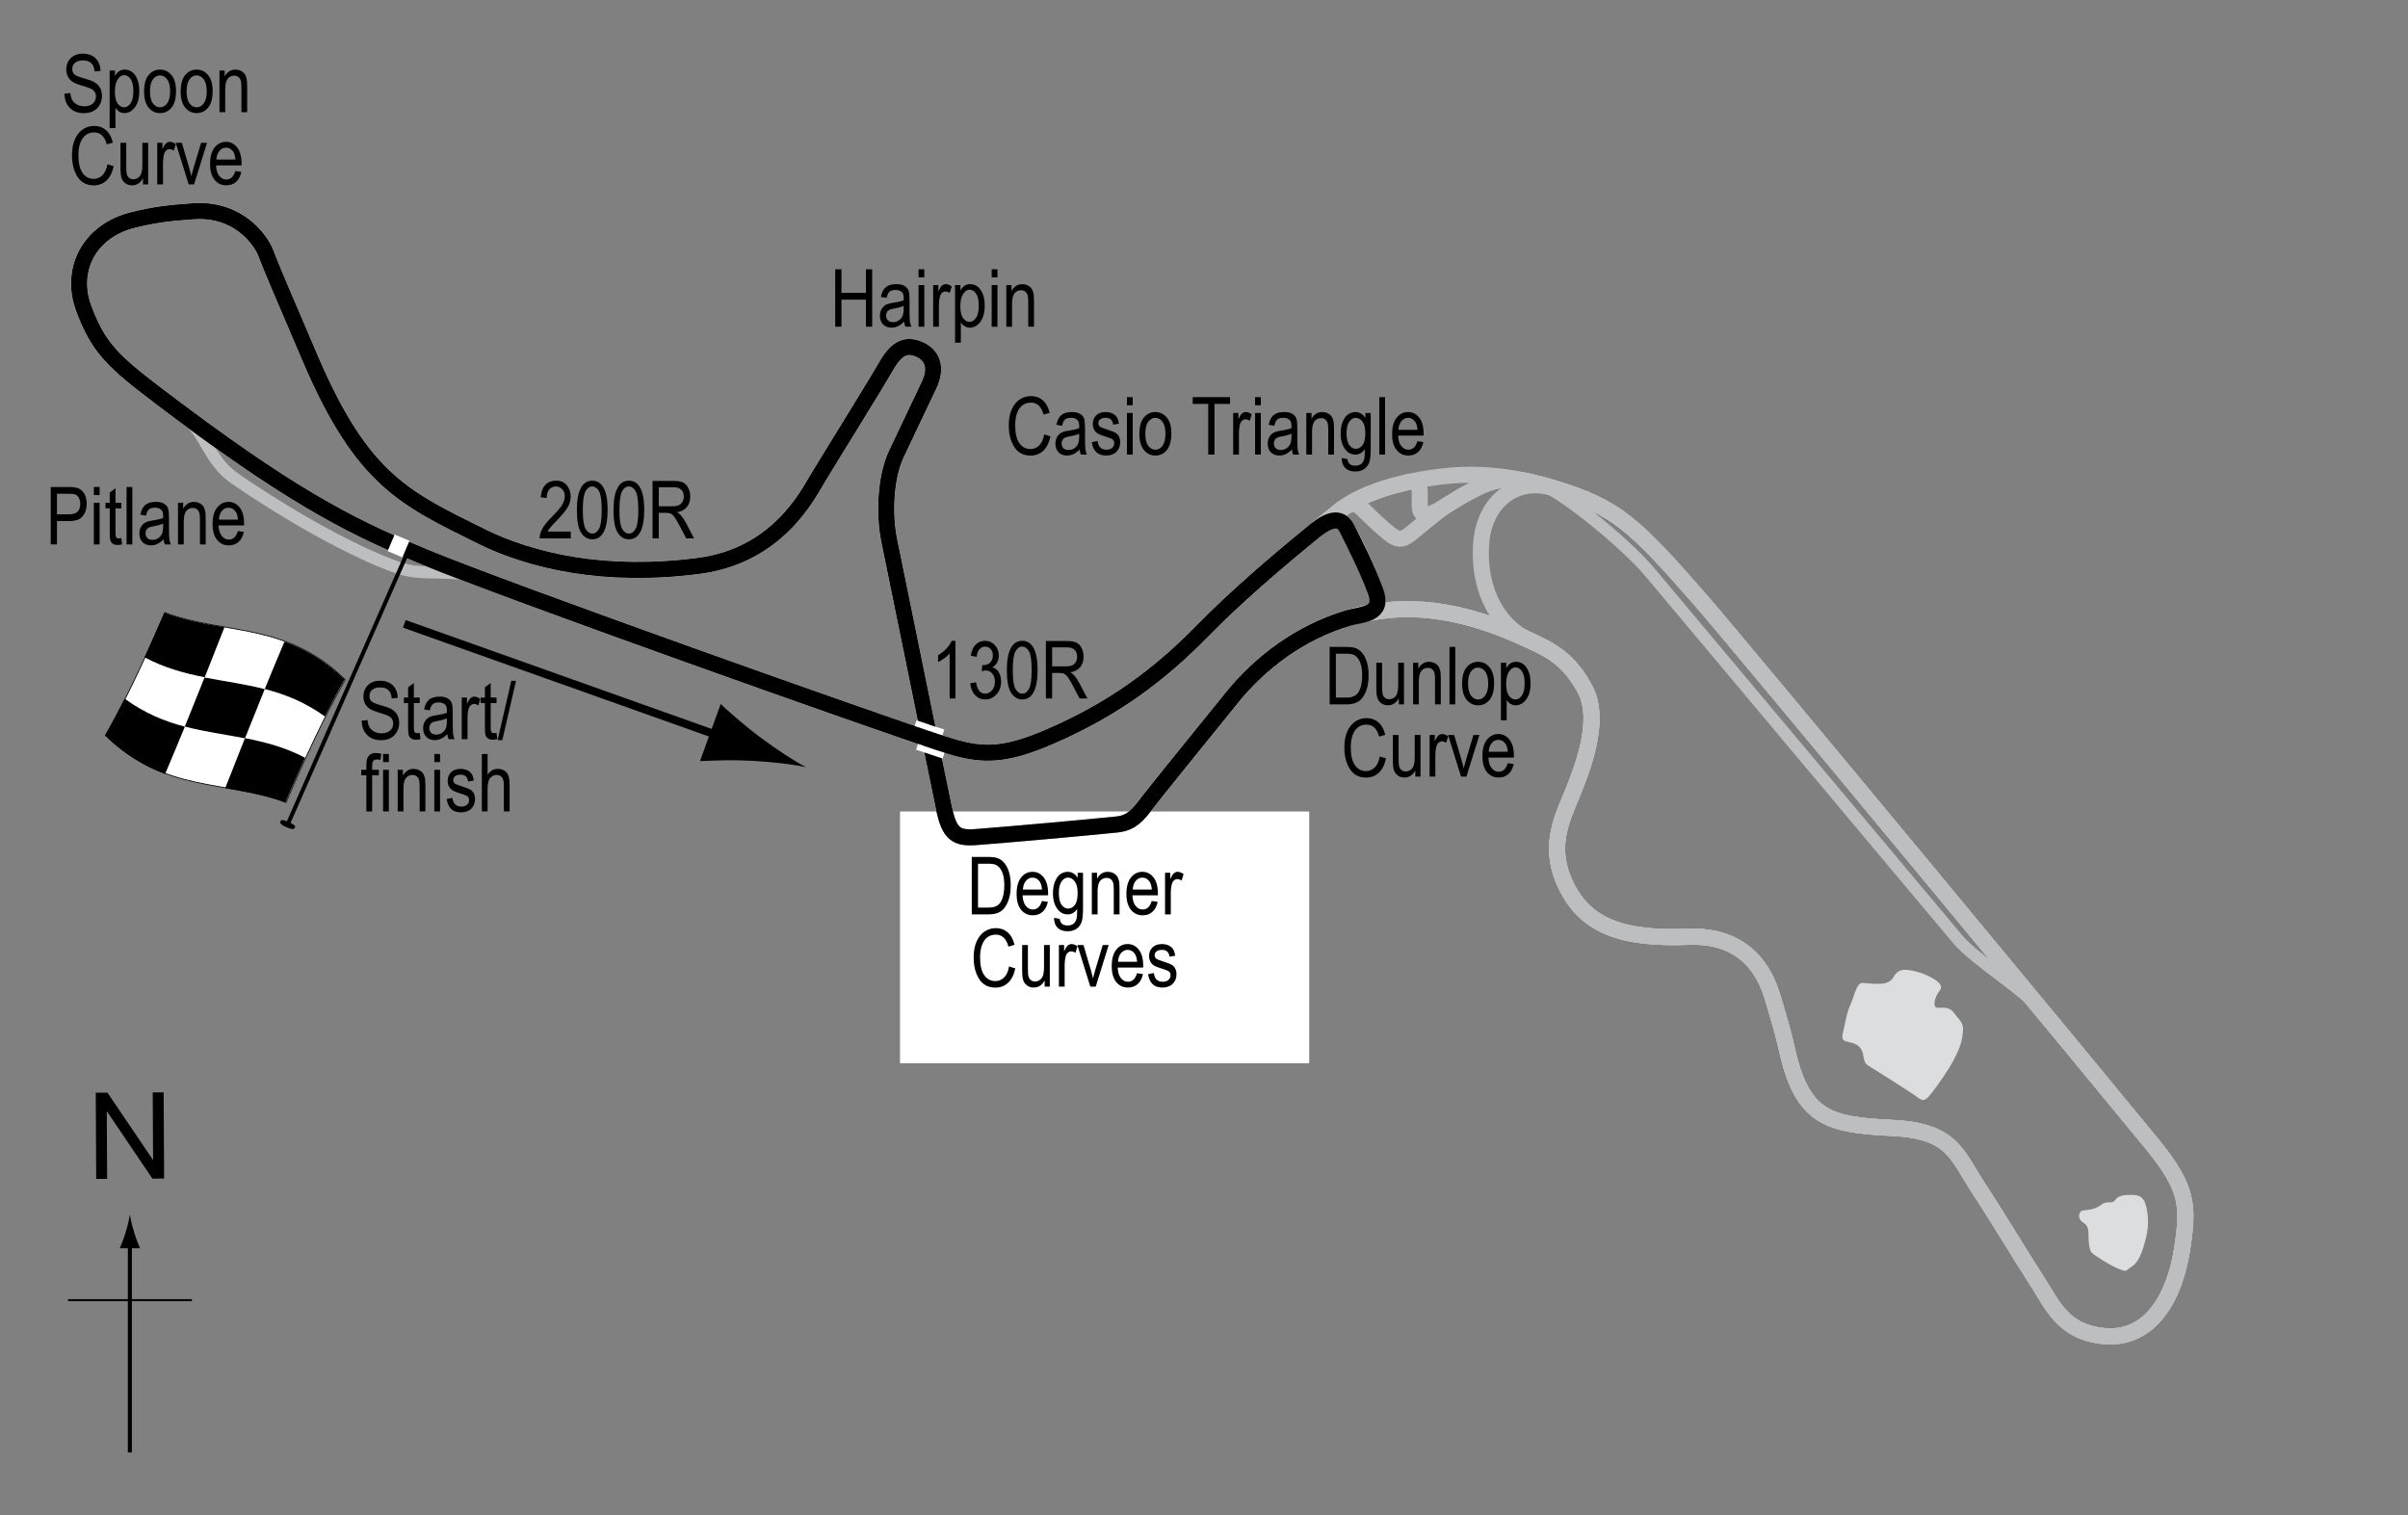 <?xml version="1.0" encoding="UTF-8"?> <!-- Generator: Adobe Illustrator 14.0.0, SVG Export Plug-In . SVG Version: 6.00 Build 43363) --> <svg xmlns="http://www.w3.org/2000/svg" xmlns:xlink="http://www.w3.org/1999/xlink" version="1.1" x="0px" y="0px" width="300px" height="188.814px" viewBox="0 0 300 188.814" xml:space="preserve"><rect x="0" y="0" width="300" height="188.814" fill="#808080" stroke="none"/> <g id="Water"> <path fill="#DCDDDE" d="M235.897,121.741c0.483-0.847,1.053-0.972,1.781-0.892c0.729,0.082,1.701,0.324,2.512,0.729 c0.81,0.405,2.105,1.054,1.457,1.863c-0.647,0.81-0.89,2.025-0.324,2.106c0.568,0.081,1.459-0.243,2.106,0.648 c0.648,0.891,1.216,1.214,1.134,2.187c-0.08,0.972-0.161,1.62-0.891,3.159c-0.729,1.539-2.35,3.807-2.997,4.617 c-0.647,0.81-0.973,1.214-1.781,0.567c-0.811-0.648-5.266-3.402-6.156-3.969c-0.892-0.567-0.242-1.621-1.216-2.43 c-0.972-0.81-2.268-0.162-1.944-1.54c0.325-1.377,0.487-2.591,0.973-3.645c0.486-1.053,0.729-2.754,1.54-2.672 c0.81,0.081,2.024,0.162,2.51,0.081C235.087,122.47,235.572,122.308,235.897,121.741z"></path> <path fill="#DCDDDE" d="M259.548,150.819c0.808-0.101,1.539-0.162,2.269-0.729c0.729-0.567,1.296,0,1.701-0.567 c0.404-0.566,1.053-0.647,1.944-0.647c0.89,0,1.619,0.081,1.943,1.539s0.242,2.672-0.081,3.969 c-0.324,1.296-0.81,2.835-1.702,3.402c-0.89,0.567-0.565,0.729-1.619,0.325c-1.054-0.405-3.078-1.701-3.401-2.025 c-0.324-0.324-0.405-1.377-0.405-2.187c0-0.811-0.081-1.215-0.729-1.62C258.82,151.873,258.9,150.9,259.548,150.819z"></path> </g> <g id="_x31_983_West_Pitlane"> <path fill="none" stroke="#BCBEC0" stroke-width="1.5" d="M22.527,51.469c3.268,2.396,3.296,5.794,6.75,8.167 c6.917,4.75,14.667,9.083,20.25,11.083c3.313,1.187,6.796,0.026,10.5,1.333"></path> </g> <g id="Orignal_x2F_Current_Pitlane"> <path fill="none" stroke="#BCBEC0" stroke-width="1.5" d="M191.812,60.322c2.269,0.587,10.47,7.067,13.79,11.036 c8.337,9.963,32.481,38.718,38.313,45.684c2.153,2.571,8.443,6.378,10.632,9.052"></path> </g> <g id="East_Circuit"> <path fill="none" stroke="#BCBEC0" stroke-width="2" d="M193.615,60.828c7.776,2.376,9.99,4.482,18.252,13.932 c4.835,5.53,52.732,63.434,56.376,67.933c4.374,5.399,4.433,7.56,3.619,12.905c-0.863,5.67-3.763,11.512-9.884,10.854 c-5.021-0.54-6.305-3.93-8.1-6.696c-1.997-3.078-5.062-8.197-7.344-11.664c-2.807-4.266-3.242-7.195-10.8-7.56 c-7.83-0.378-11.146-1.144-13.068-9.612c-0.54-2.376-0.771-3.093-1.836-6.696c-1.403-4.752-4.753-7.732-10.476-7.506 c-8.208,0.324-12.993-1.274-15.443-6.804c-2.106-4.752-0.132-8.227,1.079-11.286c1.026-2.592,3.563-8.802,1.513-12.69 c-2.052-3.888-4.447-5.012-7.183-6.264c-3.186-1.458-6.202-5.543-5.794-11.873C184.86,62.636,188.706,59.329,193.615,60.828z"></path> </g> <g id="Original_West_Circuit"> <path fill="none" stroke="#BCBEC0" stroke-width="2" d="M117.637,100.842c-0.648-3.024-5.778-28.296-6.858-33.534 c-0.625-3.029-0.537-7.748,0.918-10.8c1.674-3.51,3.251-6.852,4.05-8.532c1.025-2.16,0.432-3.78-1.296-4.482 c-1.663-0.676-2.808-0.055-4.104,2.214c-1.296,2.268-7.074,11.556-8.532,13.986c-1.202,2.004-4.98,9.515-14.688,10.8 c-5.674,0.751-10.991,0.656-15.714-0.108c-4.446-0.719-8.377-2.042-11.232-3.456c-9.697-4.804-15.012-7.02-21.546-22.302 c-3.469-8.114-4.86-11.34-5.508-13.068s-3.494-5.644-9.072-5.238c-2.97,0.216-4.653,0.394-7.452,1.08 c-5.508,1.35-7.972,6.242-6.156,11.07c2.052,5.454,3.989,6.894,12.096,12.96c15.228,11.394,22.436,14.679,30.402,17.982 c10.421,4.32,56.106,20.52,64.53,23.274c4.631,1.514,7.345,1.673,13.338-0.918c7.991-3.456,13.661-7.722,19.008-13.176 c4.302-4.389,9.402-8.733,14.369-12.779c0.392-0.319,2.482-1.93,3.482-0.242c1.154,1.948,3.195,6.373,3.875,8.75 c0.5,1.75-1.305,2.104-1.715,2.196c-6.87,1.523-12.463,5.579-16.394,10.446c-3.896,4.825-9.558,11.771-10.854,13.5 s-7.048,9.693-13.123,9.72C119.094,110.231,118.285,103.866,117.637,100.842z"></path> <path fill="none" stroke="#BCBEC0" stroke-width="2" d="M107.797,60.573"></path> </g> <g id="Original_Circuit"> <path fill="none" stroke="#BCBEC0" stroke-width="2" d="M117.637,100.842c-0.648-3.024-5.778-28.296-6.858-33.534 c-0.625-3.029-0.537-7.748,0.918-10.8c1.674-3.51,3.251-6.852,4.05-8.532c1.025-2.16,0.432-3.78-1.296-4.482 c-1.663-0.676-2.808-0.055-4.104,2.214c-1.296,2.268-7.074,11.556-8.532,13.986c-1.202,2.004-4.98,9.515-14.688,10.8 c-5.674,0.751-10.991,0.656-15.714-0.108c-4.446-0.719-8.377-2.042-11.232-3.456c-9.697-4.804-15.012-7.02-21.546-22.302 c-3.469-8.114-4.86-11.34-5.508-13.068s-3.494-5.644-9.072-5.238c-2.97,0.216-4.653,0.394-7.452,1.08 c-5.508,1.35-7.972,6.242-6.156,11.07c2.052,5.454,3.989,6.894,12.096,12.96c15.228,11.394,22.436,14.679,30.402,17.982 c10.421,4.32,56.106,20.52,64.53,23.274c4.631,1.514,7.345,1.673,13.338-0.918c7.991-3.456,13.661-7.722,19.008-13.176 c5.085-5.188,11.286-10.313,17.064-14.958c2.804-2.254,7.822-3.747,13.229-4.32c4.256-0.451,8.592,0.012,13.501,1.512 c7.776,2.376,9.99,4.482,18.252,13.932c4.835,5.53,52.732,63.434,56.376,67.933c4.374,5.399,4.433,7.56,3.619,12.905 c-0.863,5.67-3.763,11.512-9.884,10.854c-5.021-0.54-6.305-3.93-8.1-6.696c-1.997-3.078-5.062-8.197-7.344-11.664 c-2.807-4.266-3.242-7.195-10.8-7.56c-7.83-0.378-11.146-1.144-13.068-9.612c-0.54-2.376-0.771-3.093-1.836-6.696 c-1.403-4.752-4.753-7.732-10.476-7.506c-8.208,0.324-12.993-1.274-15.443-6.804c-2.106-4.752-0.132-8.227,1.079-11.286 c1.026-2.592,3.563-8.802,1.513-12.69c-2.052-3.888-4.447-5.012-7.183-6.264c-3.186-1.458-9.944-4.377-17.226-3.672 c-8.371,0.81-15.12,5.346-19.656,10.962c-3.896,4.825-9.558,11.771-10.854,13.5s-7.048,9.693-13.123,9.72 C119.094,110.231,118.285,103.866,117.637,100.842z"></path> </g> <g id="Layer_17"> <rect x="112.129" y="101.107" fill="#FFFFFF" width="50.98" height="31.373"></rect> </g> <g id="_x31_983_Circuit"> <path fill="none" stroke="#BCBEC0" stroke-width="2" d="M121.525,104.299c-2.38,0.178-3.24-0.433-3.888-3.457 s-5.778-28.296-6.858-33.534c-0.625-3.029-0.537-7.748,0.918-10.8c1.674-3.51,3.251-6.852,4.05-8.532 c1.025-2.16,0.432-3.78-1.296-4.482c-1.663-0.676-2.808-0.055-4.104,2.214c-1.296,2.268-7.074,11.556-8.532,13.986 c-1.202,2.004-4.98,9.515-14.688,10.8c-5.674,0.751-10.991,0.656-15.714-0.108c-4.446-0.719-8.377-2.042-11.232-3.456 c-9.697-4.804-15.012-7.02-21.546-22.302c-3.469-8.114-4.86-11.34-5.508-13.068s-3.494-5.644-9.072-5.238 c-2.97,0.216-4.653,0.394-7.452,1.08c-5.508,1.35-7.972,6.242-6.156,11.07c2.052,5.454,3.989,6.894,12.096,12.96 c15.228,11.394,22.436,14.679,30.402,17.982c10.421,4.32,56.106,20.52,64.53,23.274c4.631,1.514,7.345,1.673,13.338-0.918 c7.991-3.456,13.661-7.722,19.008-13.176c5.085-5.188,11.286-10.313,17.064-14.958c1.854-1.49,4.673-2.647,7.934-3.426 c0.871-0.208,2.033-0.679,2.056,1.104c0.011,0.81,0,1.289,0,1.729c0,2.105,2.52,0.435,3.133,0.054 c5.021-3.132,6.942-3.918,10.687-3.054c0.953,0.22,1.926,0.482,2.921,0.786c7.776,2.376,9.99,4.482,18.252,13.932 c4.835,5.53,52.732,63.434,56.376,67.933c4.374,5.399,4.433,7.56,3.619,12.905c-0.863,5.67-3.763,11.512-9.884,10.854 c-5.021-0.54-6.305-3.93-8.1-6.696c-1.997-3.078-5.062-8.197-7.344-11.664c-2.807-4.266-3.242-7.195-10.8-7.56 c-7.83-0.378-11.146-1.144-13.068-9.612c-0.54-2.376-0.771-3.093-1.836-6.696c-1.403-4.752-4.753-7.732-10.476-7.506 c-8.208,0.324-12.993-1.274-15.443-6.804c-2.106-4.752-0.132-8.227,1.079-11.286c1.026-2.592,3.563-8.802,1.513-12.69 c-2.052-3.888-4.447-5.012-7.183-6.264c-3.186-1.458-9.944-4.377-17.226-3.672c-8.371,0.81-15.12,5.346-19.656,10.962 c-3.896,4.825-9.558,11.771-10.854,13.5s-2.211,2.134-3.51,2.268C135.403,103.11,125.844,103.975,121.525,104.299z"></path> </g> <g id="Current_Circuit_1_"> <path fill="none" stroke="#BCBEC0" stroke-width="2" d="M121.525,104.299c-2.38,0.178-3.24-0.433-3.888-3.457 s-5.778-28.296-6.858-33.534c-0.625-3.029-0.537-7.748,0.918-10.8c1.674-3.51,3.251-6.852,4.05-8.532 c1.025-2.16,0.432-3.78-1.296-4.482c-1.663-0.676-2.808-0.055-4.104,2.214c-1.296,2.268-7.074,11.556-8.532,13.986 c-1.202,2.004-4.98,9.515-14.688,10.8c-5.674,0.751-10.991,0.656-15.714-0.108c-4.446-0.719-8.377-2.042-11.232-3.456 c-9.697-4.804-15.012-7.02-21.546-22.302c-3.469-8.114-4.86-11.34-5.508-13.068s-3.494-5.644-9.072-5.238 c-2.97,0.216-4.653,0.394-7.452,1.08c-5.508,1.35-7.972,6.242-6.156,11.07c2.052,5.454,3.989,6.894,12.096,12.96 c15.228,11.394,22.436,14.679,30.402,17.982c10.421,4.32,56.106,20.52,64.53,23.274c4.631,1.514,7.345,1.673,13.338-0.918 c7.991-3.456,13.661-7.722,19.008-13.176c5.085-5.188,11.286-10.313,17.064-14.958c1.854-1.49,2.486-0.569,3.186,0.108 c1.675,1.62,2.105,1.998,2.97,2.7c0.978,0.795,1.571,0.978,2.7,0.054c1.188-0.972,3.653-3.02,4.267-3.401 c5.021-3.132,6.942-3.918,10.687-3.054c0.953,0.22,1.926,0.482,2.921,0.786c7.776,2.376,9.99,4.482,18.252,13.932 c4.835,5.53,52.732,63.434,56.376,67.933c4.374,5.399,4.433,7.56,3.619,12.905c-0.863,5.67-3.763,11.512-9.884,10.854 c-5.021-0.54-6.305-3.93-8.1-6.696c-1.997-3.078-5.062-8.197-7.344-11.664c-2.807-4.266-3.242-7.195-10.8-7.56 c-7.83-0.378-11.146-1.144-13.068-9.612c-0.54-2.376-0.771-3.093-1.836-6.696c-1.403-4.752-4.753-7.732-10.476-7.506 c-8.208,0.324-12.993-1.274-15.443-6.804c-2.106-4.752-0.132-8.227,1.079-11.286c1.026-2.592,3.563-8.802,1.513-12.69 c-2.052-3.888-4.447-5.012-7.183-6.264c-3.186-1.458-9.944-4.377-17.226-3.672c-8.371,0.81-15.12,5.346-19.656,10.962 c-3.896,4.825-9.558,11.771-10.854,13.5s-2.211,2.134-3.51,2.268C135.403,103.11,125.844,103.975,121.525,104.299z"></path> </g> <g id="_x31_983_West_Circuit"> <path fill="none" stroke="#000000" stroke-width="2" d="M121.525,104.299c-2.38,0.178-3.24-0.433-3.888-3.457 s-5.778-28.296-6.858-33.534c-0.625-3.029-0.537-7.748,0.918-10.8c1.674-3.51,3.251-6.852,4.05-8.532 c1.025-2.16,0.432-3.78-1.296-4.482c-1.663-0.676-2.808-0.055-4.104,2.214c-1.296,2.268-7.074,11.556-8.532,13.986 c-1.202,2.004-4.98,9.515-14.688,10.8c-5.674,0.751-10.991,0.656-15.714-0.108c-4.446-0.719-8.377-2.042-11.232-3.456 c-9.697-4.804-15.012-7.02-21.546-22.302c-3.469-8.114-4.86-11.34-5.508-13.068s-3.494-5.644-9.072-5.238 c-2.97,0.216-4.653,0.394-7.452,1.08c-5.508,1.35-7.972,6.242-6.156,11.07c2.052,5.454,3.989,6.894,12.096,12.96 c15.228,11.394,22.436,14.679,30.402,17.982c10.421,4.32,56.106,20.52,64.53,23.274c4.631,1.514,7.345,1.673,13.338-0.918 c7.991-3.456,13.661-7.722,19.008-13.176c4.147-4.231,9.037-8.421,13.834-12.342c1.085-0.887,3.143-2.429,4.143-0.429 s2.385,4.672,3.563,7.813c1.125,3-1.751,2.88-3.378,3.363c-6.027,1.791-10.972,5.544-14.543,9.966 c-3.896,4.825-9.558,11.771-10.854,13.5s-2.211,2.134-3.51,2.268C135.403,103.11,125.844,103.975,121.525,104.299z"></path> </g> <g id="Bridge"> <path fill="none" stroke="#FFFFFF" stroke-width="0.75" d="M114.071,90.096c1.255,0.431,2.011,0.715,3.456,1.147"></path> <path fill="none" stroke="#FFFFFF" stroke-width="0.75" d="M114.248,93.051c1.296,0.417,2.16,0.728,3.307,1.106"></path> </g> <g id="Flag_x2C__North"> <g> <g> <g> <line fill="none" stroke="#000000" stroke-width="0.5" x1="16.18" y1="180.967" x2="16.18" y2="154.684"></line> <path d="M15.668,153.503c-0.25,0.827-0.479,1.364-0.746,2.027h2.522c-0.113-0.237-0.496-1.2-0.746-2.027 c-0.268-0.885-0.45-1.687-0.516-2.207C16.118,151.816,15.935,152.618,15.668,153.503z"></path> </g> </g> </g> <line fill="none" stroke="#000000" stroke-width="0.25" x1="8.475" y1="161.992" x2="23.911" y2="161.992"></line> <g> <path d="M11.986,146.884l-0.057-10.737l1.458-0.008l5.685,8.4l-0.045-8.43l1.362-0.007l0.057,10.737l-1.458,0.008l-5.685-8.407 l0.045,8.438L11.986,146.884z"></path> </g> </g> <g id="West_Flag_x2C__startline"> <g> <g> <path fill="#FFFFFF" stroke="#000000" stroke-width="0.1" d="M20.534,76.329c7.494,2.813,14.987,1.09,22.481,8.35 c-2.459,4.287-4.918,9.542-7.377,15.286c-7.494-2.819-14.987-1.092-22.481-8.339C15.615,87.333,18.075,82.075,20.534,76.329z"></path> <path d="M30.518,91.971c2.498,0.484,4.996,1.13,7.494,2.441c-0.819,1.793-1.638,3.658-2.457,5.576 c-2.499-0.929-4.997-1.358-7.495-1.789C28.879,96.117,29.698,94.035,30.518,91.971z"></path> <path d="M35.444,79.938c2.499,0.914,4.997,2.32,7.495,4.72c-0.82,1.436-1.64,2.979-2.459,4.611 c-2.498-1.803-4.996-2.777-7.494-3.423C33.805,83.835,34.625,81.86,35.444,79.938z"></path> <path d="M25.484,84.409c2.499,0.49,4.998,0.807,7.496,1.452c-0.82,2.012-1.64,4.059-2.459,6.124 c-2.498-0.484-4.996-0.804-7.494-1.462C23.846,88.514,24.666,86.471,25.484,84.409z"></path> <path d="M20.469,76.34c2.498,0.947,4.996,1.385,7.494,1.815c-0.819,2.082-1.639,4.163-2.458,6.225 c-2.499-0.489-4.997-1.15-7.495-2.485C18.829,80.111,19.649,78.253,20.469,76.34z"></path> <path d="M15.535,87.051c2.498,1.833,4.996,2.829,7.494,3.487c-0.819,2.006-1.638,3.977-2.457,5.894 c-2.499-0.933-4.998-2.368-7.497-4.806C13.895,90.202,14.715,88.672,15.535,87.051z"></path> </g> </g> <line fill="#FFFFFF" stroke="#000000" stroke-width="0.5" x1="35.738" y1="102.953" x2="50.548" y2="69.303"></line> <path d="M34.938,102.329c0.08-0.179,0.205-0.27,1.01,0.084c0.807,0.356,0.872,0.528,0.793,0.707 c-0.08,0.178-0.27,0.293-1.075-0.064C34.86,102.702,34.86,102.507,34.938,102.329z"></path> <g> <line fill="none" stroke="#000000" x1="50.37" y1="77.727" x2="90.883" y2="92.142"></line> <path d="M93.69,94.792c-2.584-0.138-4.335-0.039-6.477,0.035l2.575-7.112c0.555,0.556,2.881,2.624,4.956,4.171 c2.224,1.657,4.301,2.994,5.701,3.708C98.911,95.247,96.46,94.942,93.69,94.792z"></path> </g> <line fill="none" stroke="#FFFFFF" stroke-width="2" x1="50.089" y1="66.99" x2="49.214" y2="69.053"></line> </g> <g id="_x31_983_West_Labels"> <g> <path d="M6.321,67.834v-7.158h2.212c0.521,0,0.905,0.045,1.152,0.137c0.339,0.124,0.608,0.353,0.811,0.688 s0.303,0.747,0.303,1.235c0,0.645-0.164,1.17-0.493,1.577s-0.896,0.61-1.704,0.61H7.097v2.91H6.321z M7.097,64.08h1.519 c0.479,0,0.828-0.108,1.05-0.325s0.332-0.543,0.332-0.979c0-0.283-0.055-0.526-0.164-0.728c-0.108-0.202-0.24-0.34-0.395-0.415 c-0.155-0.075-0.435-0.112-0.838-0.112H7.097V64.08z"></path> <path d="M11.692,61.687v-1.011h0.718v1.011H11.692z M11.692,67.834v-5.186h0.718v5.186H11.692z"></path> <path d="M15.115,67.048l0.098,0.776c-0.198,0.052-0.378,0.078-0.537,0.078c-0.251,0-0.452-0.05-0.605-0.149 s-0.258-0.235-0.314-0.408c-0.058-0.172-0.086-0.516-0.086-1.03v-2.983h-0.527v-0.684h0.527v-1.284l0.718-0.527v1.812h0.728v0.684 h-0.728v3.032c0,0.28,0.021,0.46,0.063,0.542c0.062,0.117,0.178,0.176,0.347,0.176C14.878,67.083,14.985,67.071,15.115,67.048z"></path> <path d="M15.769,67.834v-7.158h0.718v7.158H15.769z"></path> <path d="M20.383,67.195c-0.241,0.25-0.491,0.439-0.752,0.566s-0.53,0.19-0.811,0.19c-0.442,0-0.796-0.133-1.06-0.4 s-0.396-0.626-0.396-1.079c0-0.299,0.062-0.565,0.186-0.796s0.293-0.412,0.508-0.542s0.54-0.226,0.977-0.288 c0.586-0.086,1.016-0.188,1.289-0.308l0.005-0.225c0-0.355-0.063-0.604-0.19-0.747c-0.179-0.208-0.454-0.313-0.825-0.313 c-0.335,0-0.586,0.07-0.752,0.208c-0.166,0.139-0.288,0.4-0.366,0.783l-0.708-0.117c0.101-0.557,0.305-0.962,0.613-1.216 c0.307-0.254,0.747-0.381,1.32-0.381c0.446,0,0.796,0.084,1.05,0.251s0.414,0.375,0.481,0.623c0.066,0.248,0.1,0.609,0.1,1.084 v1.172c0,0.82,0.016,1.337,0.047,1.55c0.03,0.213,0.092,0.421,0.183,0.623H20.53C20.455,67.655,20.406,67.442,20.383,67.195z M20.325,65.232c-0.264,0.13-0.656,0.241-1.177,0.332c-0.303,0.052-0.515,0.111-0.635,0.178s-0.214,0.161-0.281,0.283 c-0.066,0.122-0.1,0.263-0.1,0.422c0,0.248,0.076,0.445,0.229,0.593s0.364,0.222,0.635,0.222c0.257,0,0.491-0.067,0.7-0.2 c0.211-0.133,0.367-0.312,0.472-0.535s0.156-0.548,0.156-0.974V65.232z"></path> <path d="M22.175,67.834v-5.186h0.649v0.732c0.156-0.285,0.347-0.498,0.572-0.638c0.227-0.141,0.485-0.211,0.778-0.211 c0.227,0,0.438,0.045,0.631,0.134s0.35,0.207,0.468,0.352c0.119,0.145,0.207,0.333,0.266,0.564s0.088,0.586,0.088,1.064v3.188 H24.91v-3.158c0-0.381-0.032-0.66-0.098-0.836c-0.065-0.176-0.167-0.312-0.305-0.408c-0.139-0.096-0.299-0.144-0.481-0.144 c-0.345,0-0.62,0.129-0.825,0.386S22.893,64.374,22.893,65v2.835H22.175z"></path> <path d="M29.641,66.165l0.742,0.112c-0.124,0.553-0.348,0.971-0.671,1.252c-0.324,0.282-0.726,0.422-1.204,0.422 c-0.603,0-1.09-0.229-1.462-0.686c-0.373-0.458-0.56-1.117-0.56-1.98c0-0.895,0.188-1.578,0.563-2.048 c0.377-0.47,0.853-0.706,1.429-0.706c0.55,0,1.009,0.231,1.377,0.693s0.552,1.131,0.552,2.007l-0.005,0.234h-3.174 c0.029,0.583,0.164,1.022,0.405,1.318s0.534,0.444,0.879,0.444C29.053,67.229,29.429,66.874,29.641,66.165z M27.273,64.744h2.373 c-0.032-0.449-0.129-0.785-0.288-1.006c-0.231-0.322-0.525-0.483-0.884-0.483c-0.322,0-0.598,0.134-0.825,0.403 S27.295,64.288,27.273,64.744z"></path> </g> <g> <path d="M45.057,89.795l0.732-0.078c0.039,0.394,0.128,0.701,0.267,0.92c0.138,0.22,0.336,0.396,0.593,0.53s0.547,0.2,0.869,0.2 c0.462,0,0.821-0.113,1.077-0.338c0.255-0.226,0.383-0.519,0.383-0.88c0-0.211-0.047-0.396-0.139-0.553 c-0.094-0.158-0.233-0.287-0.42-0.388c-0.188-0.101-0.592-0.243-1.214-0.427c-0.554-0.165-0.947-0.33-1.182-0.496 s-0.417-0.377-0.547-0.632s-0.195-0.544-0.195-0.867c0-0.58,0.188-1.053,0.562-1.421s0.879-0.552,1.514-0.552 c0.437,0,0.818,0.086,1.145,0.259c0.328,0.172,0.582,0.42,0.762,0.742c0.182,0.322,0.278,0.702,0.291,1.138l-0.747,0.068 c-0.039-0.465-0.179-0.811-0.417-1.035c-0.24-0.225-0.576-0.337-1.009-0.337c-0.439,0-0.774,0.099-1.006,0.295 s-0.347,0.452-0.347,0.764c0,0.29,0.085,0.514,0.254,0.674c0.169,0.159,0.55,0.321,1.143,0.484c0.579,0.16,0.985,0.299,1.22,0.417 c0.358,0.183,0.628,0.423,0.811,0.721c0.183,0.298,0.274,0.653,0.274,1.066c0,0.41-0.096,0.783-0.288,1.119 c-0.192,0.337-0.453,0.593-0.784,0.769c-0.33,0.175-0.728,0.263-1.193,0.263c-0.726,0-1.305-0.218-1.736-0.654 C45.297,91.132,45.073,90.541,45.057,89.795z"></path> <path d="M52.288,91.314l0.098,0.776c-0.198,0.052-0.378,0.078-0.537,0.078c-0.251,0-0.452-0.05-0.605-0.149 s-0.258-0.235-0.314-0.408c-0.058-0.172-0.086-0.516-0.086-1.03v-2.983h-0.527v-0.684h0.527V85.63l0.718-0.527v1.812h0.728v0.684 h-0.728v3.032c0,0.28,0.021,0.46,0.063,0.542c0.062,0.117,0.178,0.176,0.347,0.176C52.052,91.348,52.158,91.337,52.288,91.314z"></path> <path d="M55.735,91.46c-0.241,0.25-0.491,0.439-0.752,0.566s-0.53,0.19-0.811,0.19c-0.442,0-0.796-0.133-1.06-0.4 s-0.396-0.626-0.396-1.079c0-0.299,0.062-0.565,0.186-0.796s0.293-0.412,0.508-0.542s0.54-0.226,0.977-0.288 c0.586-0.086,1.016-0.188,1.289-0.308l0.005-0.225c0-0.355-0.063-0.604-0.19-0.747c-0.179-0.208-0.454-0.313-0.825-0.313 c-0.335,0-0.586,0.069-0.752,0.208s-0.288,0.4-0.366,0.783l-0.708-0.117c0.101-0.557,0.306-0.962,0.612-1.216 c0.309-0.254,0.748-0.381,1.321-0.381c0.446,0,0.796,0.084,1.05,0.251s0.414,0.375,0.48,0.623 c0.067,0.248,0.101,0.609,0.101,1.084v1.172c0,0.82,0.016,1.337,0.046,1.55c0.031,0.213,0.093,0.421,0.184,0.623h-0.752 C55.807,91.921,55.758,91.708,55.735,91.46z M55.677,89.498c-0.264,0.13-0.656,0.241-1.177,0.332 c-0.303,0.052-0.515,0.111-0.635,0.178s-0.214,0.161-0.28,0.283c-0.067,0.122-0.101,0.263-0.101,0.422 c0,0.248,0.076,0.445,0.229,0.593s0.364,0.222,0.635,0.222c0.257,0,0.49-0.067,0.701-0.2c0.209-0.133,0.366-0.312,0.471-0.535 s0.156-0.548,0.156-0.974V89.498z"></path> <path d="M57.527,92.1v-5.186h0.649v0.786c0.166-0.365,0.318-0.606,0.457-0.725c0.138-0.119,0.293-0.178,0.466-0.178 c0.241,0,0.486,0.094,0.737,0.283l-0.244,0.815c-0.179-0.127-0.354-0.19-0.522-0.19c-0.153,0-0.293,0.054-0.42,0.161 s-0.217,0.257-0.269,0.449c-0.091,0.335-0.137,0.692-0.137,1.069V92.1H57.527z"></path> <path d="M61.858,91.314l0.098,0.776c-0.198,0.052-0.378,0.078-0.537,0.078c-0.251,0-0.452-0.05-0.605-0.149 s-0.258-0.235-0.314-0.408c-0.058-0.172-0.086-0.516-0.086-1.03v-2.983h-0.527v-0.684h0.527V85.63l0.718-0.527v1.812h0.728v0.684 h-0.728v3.032c0,0.28,0.021,0.46,0.063,0.542c0.062,0.117,0.178,0.176,0.347,0.176C61.622,91.348,61.729,91.337,61.858,91.314z"></path> <path d="M62.001,92.217l1.7-7.397h0.587l-1.706,7.397H62.001z"></path> <path d="M45.646,101.1v-4.502h-0.64v-0.684h0.64v-0.552c0-0.407,0.042-0.712,0.127-0.916s0.215-0.359,0.39-0.466 s0.394-0.161,0.658-0.161c0.206,0,0.431,0.031,0.676,0.093l-0.107,0.762c-0.149-0.033-0.291-0.049-0.425-0.049 c-0.215,0-0.369,0.056-0.461,0.168c-0.094,0.112-0.14,0.326-0.14,0.642v0.479h0.83v0.684h-0.83v4.502H45.646z"></path> <path d="M47.726,94.953v-1.011h0.718v1.011H47.726z M47.726,101.1v-5.186h0.718v5.186H47.726z"></path> <path d="M49.547,101.1v-5.186h0.649v0.732c0.156-0.285,0.347-0.498,0.572-0.638c0.227-0.141,0.485-0.211,0.778-0.211 c0.227,0,0.438,0.045,0.631,0.134s0.35,0.207,0.468,0.352c0.119,0.145,0.207,0.333,0.266,0.564s0.088,0.586,0.088,1.064v3.188 h-0.718v-3.158c0-0.381-0.032-0.66-0.098-0.836c-0.065-0.176-0.167-0.312-0.306-0.408c-0.138-0.096-0.298-0.144-0.48-0.144 c-0.345,0-0.62,0.129-0.825,0.386s-0.308,0.699-0.308,1.325v2.835H49.547z"></path> <path d="M54.107,94.953v-1.011h0.718v1.011H54.107z M54.107,101.1v-5.186h0.718v5.186H54.107z"></path> <path d="M55.65,99.547l0.718-0.137c0.042,0.366,0.157,0.639,0.346,0.816c0.188,0.179,0.438,0.268,0.75,0.268 c0.313,0,0.554-0.077,0.724-0.232c0.171-0.155,0.256-0.351,0.256-0.588c0-0.205-0.073-0.365-0.22-0.479 c-0.101-0.078-0.345-0.176-0.732-0.293c-0.56-0.172-0.935-0.319-1.123-0.439s-0.335-0.282-0.439-0.483s-0.156-0.431-0.156-0.688 c0-0.443,0.142-0.802,0.425-1.079s0.676-0.415,1.177-0.415c0.315,0,0.594,0.057,0.832,0.171c0.24,0.114,0.423,0.267,0.55,0.459 s0.215,0.467,0.264,0.825l-0.703,0.117c-0.065-0.566-0.373-0.85-0.923-0.85c-0.313,0-0.545,0.063-0.698,0.187 c-0.153,0.125-0.229,0.285-0.229,0.479c0,0.191,0.073,0.342,0.22,0.453c0.089,0.064,0.35,0.168,0.783,0.311 c0.597,0.189,0.982,0.34,1.157,0.453s0.312,0.266,0.409,0.46c0.097,0.194,0.146,0.425,0.146,0.692 c0,0.496-0.157,0.897-0.471,1.203c-0.314,0.307-0.743,0.46-1.287,0.46C56.404,101.217,55.813,100.661,55.65,99.547z"></path> <path d="M60.03,101.1v-7.158h0.718v2.568c0.169-0.238,0.36-0.416,0.573-0.535c0.214-0.119,0.449-0.178,0.706-0.178 c0.452,0,0.81,0.144,1.071,0.432c0.263,0.288,0.394,0.816,0.394,1.584v3.286h-0.718v-3.286c0-0.449-0.08-0.771-0.239-0.967 s-0.379-0.293-0.659-0.293c-0.313,0-0.578,0.125-0.799,0.376c-0.219,0.25-0.329,0.695-0.329,1.333v2.837H60.03z"></path> </g> <g> <path d="M165.654,87.759v-7.158h2.026c0.501,0,0.882,0.044,1.143,0.132c0.342,0.114,0.638,0.322,0.889,0.625 s0.446,0.685,0.586,1.145s0.21,1.007,0.21,1.638c0,0.811-0.119,1.498-0.356,2.063s-0.543,0.965-0.915,1.201 c-0.373,0.236-0.86,0.354-1.463,0.354H165.654z M166.43,86.915h1.25c0.505,0,0.887-0.082,1.147-0.247s0.461-0.429,0.601-0.793 c0.186-0.485,0.278-1.066,0.278-1.743c0-0.726-0.099-1.296-0.295-1.711c-0.197-0.415-0.45-0.692-0.76-0.833 c-0.208-0.094-0.539-0.142-0.991-0.142h-1.23V86.915z"></path> <path d="M174.272,87.759v-0.762c-0.166,0.293-0.361,0.513-0.586,0.659s-0.479,0.22-0.762,0.22c-0.335,0-0.622-0.09-0.859-0.271 s-0.396-0.409-0.476-0.686c-0.08-0.277-0.12-0.654-0.12-1.133v-3.213h0.718v2.876c0,0.534,0.027,0.891,0.08,1.072 c0.055,0.181,0.153,0.326,0.299,0.435c0.145,0.109,0.31,0.164,0.495,0.164c0.345,0,0.628-0.142,0.85-0.425 c0.188-0.244,0.283-0.692,0.283-1.343v-2.778h0.723v5.186H174.272z"></path> <path d="M176.049,87.759v-5.186h0.649v0.732c0.156-0.285,0.347-0.498,0.572-0.638c0.227-0.141,0.485-0.211,0.778-0.211 c0.227,0,0.438,0.045,0.631,0.134s0.35,0.207,0.468,0.352c0.119,0.145,0.207,0.333,0.266,0.564s0.088,0.586,0.088,1.064v3.188 h-0.718v-3.158c0-0.381-0.032-0.66-0.098-0.836c-0.065-0.176-0.167-0.312-0.306-0.408c-0.138-0.096-0.298-0.144-0.48-0.144 c-0.345,0-0.62,0.129-0.825,0.386s-0.308,0.699-0.308,1.325v2.835H176.049z"></path> <path d="M180.585,87.759v-7.158h0.718v7.158H180.585z"></path> <path d="M182.158,85.167c0-0.895,0.188-1.571,0.564-2.026c0.375-0.456,0.852-0.684,1.428-0.684c0.566,0,1.04,0.228,1.421,0.684 s0.571,1.113,0.571,1.973c0,0.931-0.188,1.625-0.562,2.08s-0.852,0.684-1.431,0.684c-0.569,0-1.044-0.229-1.424-0.686 C182.347,86.733,182.158,86.059,182.158,85.167z M182.895,85.164c0,0.671,0.122,1.171,0.366,1.499s0.547,0.491,0.908,0.491 c0.339,0,0.629-0.166,0.871-0.496c0.243-0.331,0.364-0.829,0.364-1.494c0-0.668-0.122-1.166-0.366-1.494s-0.547-0.491-0.908-0.491 c-0.342,0-0.633,0.165-0.874,0.494S182.895,84.499,182.895,85.164z"></path> <path d="M186.992,89.747v-7.173h0.664v0.674c0.162-0.28,0.343-0.482,0.541-0.605s0.426-0.186,0.683-0.186 c0.335,0,0.637,0.099,0.906,0.298c0.271,0.199,0.487,0.5,0.651,0.906s0.246,0.893,0.246,1.462c0,0.882-0.185,1.562-0.555,2.039 c-0.369,0.477-0.803,0.715-1.301,0.715c-0.222,0-0.428-0.057-0.62-0.171s-0.358-0.275-0.498-0.483v2.524H186.992z M187.647,85.196 c0,0.67,0.112,1.165,0.336,1.482s0.495,0.476,0.813,0.476c0.305,0,0.573-0.165,0.804-0.493s0.346-0.836,0.346-1.523 c0-0.677-0.112-1.178-0.336-1.504c-0.225-0.326-0.497-0.488-0.818-0.488c-0.289,0-0.552,0.175-0.789,0.525 S187.647,84.528,187.647,85.196z"></path> <path d="M171.895,94.25l0.781,0.239c-0.173,0.804-0.475,1.404-0.905,1.799c-0.432,0.396-0.957,0.593-1.575,0.593 c-0.544,0-1.009-0.133-1.394-0.398c-0.387-0.266-0.702-0.691-0.947-1.278c-0.246-0.586-0.369-1.279-0.369-2.077 c0-0.788,0.123-1.455,0.369-2.001c0.246-0.545,0.579-0.958,0.999-1.236c0.421-0.279,0.89-0.418,1.408-0.418 c0.566,0,1.054,0.176,1.461,0.529c0.407,0.352,0.692,0.869,0.855,1.551l-0.762,0.22c-0.261-0.993-0.784-1.489-1.569-1.489 c-0.392,0-0.73,0.1-1.018,0.301c-0.286,0.2-0.516,0.512-0.687,0.936c-0.171,0.424-0.257,0.959-0.257,1.608 c0,0.98,0.173,1.716,0.518,2.207s0.804,0.735,1.377,0.735c0.423,0,0.789-0.15,1.096-0.452 C171.585,95.318,171.791,94.861,171.895,94.25z"></path> <path d="M176.329,96.759v-0.762c-0.166,0.293-0.361,0.513-0.586,0.659s-0.479,0.22-0.762,0.22c-0.335,0-0.622-0.09-0.859-0.271 s-0.396-0.409-0.476-0.686c-0.08-0.277-0.12-0.654-0.12-1.133v-3.213h0.718v2.876c0,0.534,0.027,0.891,0.08,1.072 c0.055,0.181,0.153,0.326,0.299,0.435c0.145,0.109,0.31,0.164,0.495,0.164c0.345,0,0.628-0.142,0.85-0.425 c0.188-0.244,0.283-0.692,0.283-1.343v-2.778h0.723v5.186H176.329z"></path> <path d="M178.106,96.759v-5.186h0.649v0.786c0.166-0.365,0.318-0.606,0.457-0.725c0.138-0.119,0.293-0.178,0.466-0.178 c0.241,0,0.486,0.094,0.737,0.283l-0.244,0.815c-0.179-0.127-0.354-0.19-0.522-0.19c-0.153,0-0.293,0.054-0.42,0.161 s-0.217,0.257-0.269,0.449c-0.091,0.335-0.137,0.692-0.137,1.069v2.715H178.106z"></path> <path d="M182.023,96.759l-1.617-5.186h0.762l0.915,3.105c0.104,0.352,0.195,0.7,0.274,1.045c0.062-0.273,0.149-0.602,0.264-0.986 l0.949-3.164h0.742l-1.617,5.186H182.023z"></path> <path d="M187.842,95.089l0.742,0.112c-0.124,0.553-0.348,0.971-0.671,1.252c-0.324,0.282-0.726,0.422-1.204,0.422 c-0.603,0-1.09-0.229-1.462-0.686c-0.373-0.458-0.56-1.117-0.56-1.98c0-0.895,0.188-1.578,0.563-2.048 c0.377-0.47,0.853-0.706,1.429-0.706c0.55,0,1.009,0.231,1.377,0.693s0.552,1.131,0.552,2.007l-0.005,0.234h-3.174 c0.029,0.583,0.164,1.022,0.405,1.318s0.534,0.444,0.879,0.444C187.254,96.154,187.63,95.799,187.842,95.089z M185.474,93.668 h2.373c-0.032-0.449-0.129-0.785-0.288-1.006c-0.231-0.322-0.525-0.483-0.884-0.483c-0.322,0-0.598,0.134-0.825,0.403 S185.497,93.213,185.474,93.668z"></path> </g> <g> <path d="M121.068,113.926v-7.158h2.026c0.501,0,0.882,0.044,1.143,0.132c0.342,0.114,0.638,0.322,0.889,0.625 s0.446,0.685,0.586,1.145s0.21,1.007,0.21,1.638c0,0.811-0.119,1.498-0.357,2.063s-0.543,0.965-0.916,1.201 s-0.86,0.354-1.462,0.354H121.068z M121.845,113.082h1.25c0.504,0,0.887-0.082,1.147-0.247s0.46-0.429,0.601-0.793 c0.186-0.485,0.278-1.066,0.278-1.743c0-0.726-0.099-1.296-0.295-1.711s-0.45-0.692-0.759-0.833 c-0.208-0.094-0.539-0.142-0.991-0.142h-1.23V113.082z"></path> <path d="M129.809,112.256l0.742,0.112c-0.124,0.553-0.348,0.971-0.672,1.252c-0.323,0.282-0.725,0.422-1.203,0.422 c-0.603,0-1.09-0.229-1.463-0.686c-0.372-0.458-0.559-1.117-0.559-1.98c0-0.895,0.188-1.578,0.564-2.048 c0.375-0.47,0.852-0.706,1.428-0.706c0.55,0,1.009,0.231,1.377,0.693s0.552,1.131,0.552,2.007l-0.005,0.234h-3.174 c0.029,0.583,0.164,1.022,0.405,1.318s0.534,0.444,0.879,0.444C129.221,113.321,129.597,112.966,129.809,112.256z M127.441,110.835h2.373c-0.032-0.449-0.129-0.785-0.288-1.006c-0.231-0.322-0.525-0.483-0.884-0.483 c-0.322,0-0.598,0.134-0.825,0.403S127.463,110.38,127.441,110.835z"></path> <path d="M131.323,114.356l0.703,0.127c0.032,0.278,0.13,0.485,0.293,0.622c0.163,0.136,0.389,0.204,0.679,0.204 c0.315,0,0.567-0.076,0.755-0.227c0.187-0.151,0.314-0.377,0.383-0.676c0.042-0.183,0.063-0.566,0.063-1.153 c-0.156,0.223-0.332,0.392-0.527,0.504c-0.195,0.113-0.412,0.17-0.649,0.17c-0.508,0-0.93-0.215-1.265-0.645 c-0.384-0.495-0.576-1.157-0.576-1.987c0-0.557,0.085-1.043,0.254-1.46s0.392-0.723,0.667-0.918 c0.274-0.195,0.583-0.293,0.925-0.293c0.251,0,0.479,0.062,0.687,0.184c0.206,0.123,0.39,0.308,0.549,0.553v-0.62h0.664v4.482 c0,0.797-0.065,1.366-0.195,1.707s-0.344,0.609-0.64,0.806s-0.652,0.295-1.069,0.295c-0.55,0-0.974-0.148-1.27-0.444 S131.313,114.88,131.323,114.356z M131.918,111.241c0,0.682,0.112,1.18,0.338,1.493c0.225,0.313,0.5,0.47,0.826,0.47 s0.604-0.153,0.832-0.46c0.229-0.307,0.343-0.795,0.343-1.464c0-0.653-0.117-1.138-0.353-1.457 c-0.234-0.318-0.521-0.477-0.856-0.477c-0.3,0-0.563,0.159-0.79,0.477C132.032,110.142,131.918,110.614,131.918,111.241z"></path> <path d="M136.025,113.926v-5.186h0.649v0.732c0.156-0.285,0.347-0.498,0.572-0.638c0.227-0.141,0.485-0.211,0.778-0.211 c0.227,0,0.438,0.045,0.631,0.134s0.35,0.207,0.468,0.352c0.119,0.145,0.207,0.333,0.266,0.564s0.088,0.586,0.088,1.064v3.188 h-0.718v-3.158c0-0.381-0.032-0.66-0.098-0.836c-0.065-0.176-0.167-0.312-0.306-0.408c-0.138-0.096-0.298-0.144-0.48-0.144 c-0.345,0-0.62,0.129-0.825,0.386s-0.308,0.699-0.308,1.325v2.835H136.025z"></path> <path d="M143.491,112.256l0.742,0.112c-0.124,0.553-0.348,0.971-0.672,1.252c-0.323,0.282-0.725,0.422-1.203,0.422 c-0.603,0-1.09-0.229-1.463-0.686c-0.372-0.458-0.559-1.117-0.559-1.98c0-0.895,0.188-1.578,0.564-2.048 c0.375-0.47,0.852-0.706,1.428-0.706c0.55,0,1.009,0.231,1.377,0.693s0.552,1.131,0.552,2.007l-0.005,0.234h-3.174 c0.029,0.583,0.164,1.022,0.405,1.318s0.534,0.444,0.879,0.444C142.903,113.321,143.279,112.966,143.491,112.256z M141.123,110.835h2.373c-0.032-0.449-0.129-0.785-0.288-1.006c-0.231-0.322-0.525-0.483-0.884-0.483 c-0.322,0-0.598,0.134-0.825,0.403S141.145,110.38,141.123,110.835z"></path> <path d="M145.146,113.926v-5.186h0.649v0.786c0.166-0.365,0.318-0.606,0.457-0.725c0.138-0.119,0.293-0.178,0.466-0.178 c0.241,0,0.486,0.094,0.737,0.283l-0.244,0.815c-0.179-0.127-0.354-0.19-0.522-0.19c-0.153,0-0.293,0.054-0.42,0.161 s-0.217,0.257-0.269,0.449c-0.091,0.335-0.137,0.692-0.137,1.069v2.715H145.146z"></path> <path d="M125.712,120.417l0.781,0.239c-0.172,0.804-0.474,1.404-0.905,1.799c-0.431,0.396-0.956,0.593-1.575,0.593 c-0.543,0-1.008-0.133-1.394-0.398c-0.386-0.266-0.702-0.691-0.947-1.278s-0.369-1.279-0.369-2.077 c0-0.788,0.123-1.455,0.369-2.001c0.246-0.545,0.579-0.958,1-1.236c0.42-0.279,0.889-0.418,1.407-0.418 c0.567,0,1.054,0.176,1.461,0.529c0.408,0.352,0.693,0.869,0.855,1.551l-0.761,0.22c-0.261-0.993-0.784-1.489-1.569-1.489 c-0.392,0-0.73,0.1-1.017,0.301c-0.287,0.2-0.516,0.512-0.687,0.936c-0.171,0.424-0.257,0.959-0.257,1.608 c0,0.98,0.172,1.716,0.518,2.207s0.804,0.735,1.377,0.735c0.423,0,0.789-0.15,1.096-0.452S125.608,121.028,125.712,120.417z"></path> <path d="M130.146,122.926v-0.762c-0.166,0.293-0.361,0.513-0.586,0.659s-0.479,0.22-0.762,0.22c-0.335,0-0.622-0.09-0.859-0.271 s-0.396-0.409-0.476-0.686c-0.08-0.277-0.12-0.654-0.12-1.133v-3.213h0.718v2.876c0,0.534,0.027,0.891,0.08,1.072 c0.055,0.181,0.153,0.326,0.299,0.435c0.145,0.109,0.31,0.164,0.495,0.164c0.345,0,0.628-0.142,0.85-0.425 c0.188-0.244,0.283-0.692,0.283-1.343v-2.778h0.723v5.186H130.146z"></path> <path d="M131.923,122.926v-5.186h0.649v0.786c0.166-0.365,0.318-0.606,0.457-0.725c0.138-0.119,0.293-0.178,0.466-0.178 c0.241,0,0.486,0.094,0.737,0.283l-0.244,0.815c-0.179-0.127-0.354-0.19-0.522-0.19c-0.153,0-0.293,0.054-0.42,0.161 s-0.217,0.257-0.269,0.449c-0.091,0.335-0.137,0.692-0.137,1.069v2.715H131.923z"></path> <path d="M135.839,122.926l-1.617-5.186h0.762l0.915,3.105c0.104,0.352,0.195,0.7,0.273,1.045c0.063-0.273,0.15-0.602,0.265-0.986 l0.949-3.164h0.742l-1.617,5.186H135.839z"></path> <path d="M141.659,121.256l0.742,0.112c-0.124,0.553-0.348,0.971-0.672,1.252c-0.323,0.282-0.725,0.422-1.203,0.422 c-0.603,0-1.09-0.229-1.463-0.686c-0.372-0.458-0.559-1.117-0.559-1.98c0-0.895,0.188-1.578,0.564-2.048 c0.375-0.47,0.852-0.706,1.428-0.706c0.55,0,1.009,0.231,1.377,0.693s0.552,1.131,0.552,2.007l-0.005,0.234h-3.174 c0.029,0.583,0.164,1.022,0.405,1.318s0.534,0.444,0.879,0.444C141.071,122.321,141.447,121.966,141.659,121.256z M139.291,119.835h2.373c-0.032-0.449-0.129-0.785-0.288-1.006c-0.231-0.322-0.525-0.483-0.884-0.483 c-0.322,0-0.598,0.134-0.825,0.403S139.313,119.38,139.291,119.835z"></path> <path d="M143.036,121.374l0.718-0.137c0.042,0.366,0.157,0.638,0.346,0.817c0.188,0.178,0.438,0.267,0.75,0.267 c0.313,0,0.554-0.077,0.724-0.232c0.171-0.155,0.256-0.351,0.256-0.588c0-0.205-0.073-0.365-0.22-0.479 c-0.101-0.078-0.345-0.176-0.732-0.293c-0.56-0.172-0.935-0.319-1.123-0.439s-0.335-0.282-0.439-0.483s-0.156-0.431-0.156-0.688 c0-0.443,0.142-0.802,0.425-1.079s0.676-0.415,1.177-0.415c0.315,0,0.593,0.057,0.833,0.171c0.238,0.114,0.422,0.267,0.549,0.459 s0.215,0.467,0.264,0.825l-0.703,0.117c-0.065-0.566-0.373-0.85-0.923-0.85c-0.313,0-0.545,0.063-0.698,0.187 c-0.153,0.125-0.229,0.285-0.229,0.479c0,0.191,0.073,0.342,0.22,0.453c0.089,0.064,0.35,0.168,0.783,0.311 c0.597,0.189,0.982,0.34,1.157,0.453s0.312,0.266,0.409,0.46c0.097,0.194,0.146,0.425,0.146,0.692 c0,0.496-0.157,0.897-0.472,1.203c-0.313,0.307-0.742,0.46-1.286,0.46C143.79,123.043,143.199,122.487,143.036,121.374z"></path> </g> <g> <path d="M104.055,40.708V33.55h0.776v2.939h3.052V33.55h0.776v7.158h-0.776v-3.374h-3.052v3.374H104.055z"></path> <path d="M112.644,40.068c-0.241,0.25-0.492,0.439-0.752,0.566s-0.531,0.19-0.811,0.19c-0.443,0-0.796-0.133-1.06-0.4 s-0.396-0.626-0.396-1.079c0-0.299,0.062-0.565,0.186-0.796s0.293-0.412,0.508-0.542s0.541-0.226,0.977-0.288 c0.586-0.086,1.016-0.188,1.289-0.308l0.005-0.225c0-0.355-0.063-0.604-0.19-0.747c-0.179-0.208-0.454-0.313-0.825-0.313 c-0.335,0-0.586,0.069-0.752,0.208s-0.288,0.4-0.366,0.783l-0.708-0.117c0.101-0.557,0.305-0.962,0.613-1.216 s0.748-0.381,1.321-0.381c0.446,0,0.796,0.084,1.05,0.251s0.414,0.375,0.481,0.623s0.1,0.609,0.1,1.084v1.172 c0,0.82,0.016,1.337,0.046,1.55s0.092,0.421,0.183,0.623h-0.752C112.716,40.529,112.667,40.316,112.644,40.068z M112.585,38.105 c-0.264,0.13-0.656,0.241-1.177,0.332c-0.303,0.052-0.514,0.111-0.635,0.178s-0.214,0.161-0.281,0.283s-0.1,0.263-0.1,0.422 c0,0.248,0.077,0.445,0.229,0.593s0.365,0.222,0.635,0.222c0.257,0,0.491-0.067,0.701-0.2s0.367-0.312,0.471-0.535 s0.156-0.548,0.156-0.974V38.105z"></path> <path d="M114.436,34.561V33.55h0.718v1.011H114.436z M114.436,40.708v-5.186h0.718v5.186H114.436z"></path> <path d="M116.257,40.708v-5.186h0.649v0.786c0.166-0.365,0.318-0.606,0.457-0.725s0.294-0.178,0.466-0.178 c0.241,0,0.487,0.094,0.737,0.283l-0.244,0.815c-0.179-0.127-0.353-0.19-0.522-0.19c-0.153,0-0.293,0.054-0.42,0.161 s-0.216,0.257-0.269,0.449c-0.091,0.335-0.137,0.692-0.137,1.069v2.715H116.257z"></path> <path d="M118.987,42.695v-7.173h0.664v0.674c0.163-0.28,0.343-0.482,0.541-0.605s0.426-0.186,0.683-0.186 c0.335,0,0.637,0.099,0.907,0.298c0.27,0.199,0.487,0.5,0.651,0.906s0.246,0.893,0.246,1.462c0,0.882-0.185,1.562-0.554,2.039 s-0.803,0.715-1.301,0.715c-0.221,0-0.428-0.057-0.62-0.171s-0.358-0.275-0.498-0.483v2.524H118.987z M119.642,38.145 c0,0.67,0.112,1.165,0.336,1.482s0.495,0.476,0.813,0.476c0.305,0,0.573-0.165,0.804-0.493s0.346-0.836,0.346-1.523 c0-0.677-0.112-1.178-0.336-1.504c-0.224-0.326-0.497-0.488-0.818-0.488c-0.289,0-0.552,0.175-0.789,0.525 C119.76,36.969,119.642,37.477,119.642,38.145z"></path> <path d="M123.547,34.561V33.55h0.718v1.011H123.547z M123.547,40.708v-5.186h0.718v5.186H123.547z"></path> <path d="M125.369,40.708v-5.186h0.649v0.732c0.156-0.285,0.347-0.498,0.572-0.638c0.227-0.141,0.485-0.211,0.778-0.211 c0.227,0,0.438,0.045,0.631,0.134s0.35,0.207,0.468,0.352c0.119,0.145,0.207,0.333,0.266,0.564s0.088,0.586,0.088,1.064v3.188 h-0.718V37.55c0-0.381-0.032-0.66-0.098-0.836c-0.065-0.176-0.167-0.312-0.305-0.408c-0.139-0.096-0.299-0.144-0.481-0.144 c-0.345,0-0.62,0.129-0.825,0.386s-0.308,0.699-0.308,1.325v2.835H125.369z"></path> </g> <g> <path d="M71.111,66.232v0.845h-3.882c-0.01-0.342,0.094-0.725,0.31-1.148c0.216-0.424,0.613-0.924,1.189-1.5 c0.674-0.671,1.115-1.19,1.323-1.557s0.313-0.708,0.313-1.024c0-0.365-0.106-0.662-0.32-0.892 c-0.213-0.23-0.476-0.345-0.789-0.345c-0.335,0-0.61,0.124-0.825,0.373c-0.215,0.248-0.322,0.604-0.322,1.068l-0.742-0.093 c0.052-0.687,0.247-1.204,0.583-1.55s0.78-0.52,1.331-0.52c0.599,0,1.052,0.202,1.36,0.605c0.308,0.404,0.461,0.862,0.461,1.376 c0,0.456-0.121,0.892-0.361,1.31c-0.241,0.418-0.698,0.976-1.372,1.673c-0.43,0.44-0.707,0.74-0.833,0.899 s-0.227,0.319-0.305,0.479H71.111z"></path> <path d="M71.873,63.546c0-1.201,0.162-2.111,0.486-2.729s0.802-0.928,1.433-0.928c0.56,0,1.001,0.25,1.323,0.752 c0.391,0.605,0.586,1.574,0.586,2.905c0,1.195-0.161,2.102-0.483,2.722s-0.801,0.93-1.436,0.93c-0.56,0-1.018-0.273-1.375-0.82 S71.873,64.888,71.873,63.546z M72.61,63.544c0,1.163,0.112,1.942,0.335,2.338c0.224,0.396,0.51,0.594,0.859,0.594 c0.33,0,0.605-0.2,0.827-0.601c0.222-0.401,0.333-1.178,0.333-2.331c0-1.167-0.112-1.947-0.335-2.341 c-0.224-0.394-0.513-0.591-0.869-0.591c-0.326,0-0.6,0.2-0.82,0.601S72.61,62.391,72.61,63.544z"></path> <path d="M76.434,63.546c0-1.201,0.162-2.111,0.486-2.729s0.802-0.928,1.433-0.928c0.56,0,1.001,0.25,1.323,0.752 c0.391,0.605,0.586,1.574,0.586,2.905c0,1.195-0.161,2.102-0.483,2.722s-0.801,0.93-1.436,0.93c-0.56,0-1.018-0.273-1.375-0.82 S76.434,64.888,76.434,63.546z M77.171,63.544c0,1.163,0.112,1.942,0.335,2.338c0.224,0.396,0.51,0.594,0.859,0.594 c0.33,0,0.605-0.2,0.827-0.601c0.222-0.401,0.333-1.178,0.333-2.331c0-1.167-0.112-1.947-0.335-2.341 c-0.224-0.394-0.513-0.591-0.869-0.591c-0.326,0-0.6,0.2-0.82,0.601S77.171,62.391,77.171,63.544z"></path> <path d="M81.297,67.077v-7.158h2.603c0.543,0,0.945,0.067,1.204,0.2s0.471,0.355,0.637,0.666s0.249,0.671,0.249,1.081 c0,0.54-0.141,0.978-0.422,1.313s-0.691,0.548-1.228,0.639c0.218,0.131,0.384,0.264,0.498,0.398 c0.231,0.273,0.435,0.578,0.61,0.913l1.025,1.948h-0.977l-0.783-1.488c-0.303-0.583-0.532-0.975-0.687-1.177 c-0.155-0.202-0.304-0.338-0.449-0.409c-0.145-0.07-0.347-0.105-0.607-0.105h-0.897v3.179H81.297z M82.073,63.078h1.67 c0.365,0,0.641-0.044,0.83-0.132s0.338-0.226,0.449-0.415s0.166-0.409,0.166-0.659c0-0.361-0.106-0.646-0.317-0.852 s-0.526-0.31-0.942-0.31h-1.855V63.078z"></path> </g> <g> <path d="M8.031,11.67l0.732-0.078c0.039,0.394,0.128,0.701,0.266,0.92s0.336,0.396,0.593,0.53s0.547,0.2,0.869,0.2 c0.462,0,0.821-0.113,1.077-0.338c0.255-0.226,0.383-0.519,0.383-0.88c0-0.211-0.046-0.396-0.139-0.553 c-0.093-0.158-0.233-0.287-0.42-0.388c-0.187-0.101-0.592-0.243-1.213-0.427c-0.553-0.165-0.947-0.33-1.182-0.496 S8.581,9.784,8.451,9.529S8.255,8.984,8.255,8.662c0-0.58,0.187-1.053,0.562-1.421s0.879-0.552,1.514-0.552 c0.436,0,0.818,0.086,1.145,0.259s0.581,0.42,0.762,0.742s0.277,0.702,0.291,1.138l-0.747,0.068 c-0.039-0.465-0.178-0.811-0.417-1.035s-0.575-0.337-1.008-0.337c-0.439,0-0.775,0.099-1.006,0.295S9.002,8.271,9.002,8.584 c0,0.29,0.084,0.514,0.254,0.674c0.169,0.159,0.55,0.321,1.142,0.484c0.579,0.16,0.986,0.299,1.22,0.417 c0.358,0.183,0.628,0.423,0.811,0.721c0.183,0.298,0.274,0.653,0.274,1.066c0,0.41-0.096,0.783-0.288,1.119 c-0.192,0.337-0.453,0.593-0.784,0.769c-0.331,0.175-0.729,0.263-1.194,0.263c-0.726,0-1.305-0.218-1.736-0.654 S8.047,12.416,8.031,11.67z"></path> <path d="M13.661,15.962V8.789h0.664v0.674c0.163-0.28,0.343-0.482,0.541-0.605s0.426-0.186,0.683-0.186 c0.335,0,0.637,0.099,0.907,0.298c0.27,0.199,0.487,0.5,0.651,0.906s0.246,0.893,0.246,1.462c0,0.882-0.185,1.562-0.554,2.039 s-0.803,0.715-1.301,0.715c-0.221,0-0.428-0.057-0.62-0.171s-0.358-0.275-0.498-0.483v2.524H13.661z M14.316,11.411 c0,0.67,0.112,1.165,0.336,1.482s0.495,0.476,0.813,0.476c0.305,0,0.573-0.165,0.804-0.493s0.346-0.836,0.346-1.523 c0-0.677-0.112-1.178-0.336-1.504C16.055,9.523,15.782,9.36,15.46,9.36c-0.289,0-0.552,0.175-0.789,0.525 C14.434,10.235,14.316,10.744,14.316,11.411z"></path> <path d="M17.948,11.382c0-0.895,0.188-1.571,0.564-2.026s0.852-0.684,1.428-0.684c0.566,0,1.04,0.228,1.421,0.684 s0.571,1.113,0.571,1.973c0,0.931-0.187,1.625-0.562,2.08s-0.851,0.684-1.431,0.684c-0.57,0-1.044-0.229-1.423-0.686 S17.948,12.274,17.948,11.382z M18.685,11.379c0,0.671,0.122,1.171,0.366,1.499s0.547,0.491,0.908,0.491 c0.338,0,0.629-0.166,0.872-0.496c0.243-0.331,0.364-0.829,0.364-1.494c0-0.668-0.122-1.166-0.366-1.494s-0.547-0.491-0.908-0.491 c-0.342,0-0.633,0.165-0.874,0.494S18.685,10.714,18.685,11.379z"></path> <path d="M22.508,11.382c0-0.895,0.188-1.571,0.564-2.026s0.852-0.684,1.428-0.684c0.566,0,1.04,0.228,1.421,0.684 s0.571,1.113,0.571,1.973c0,0.931-0.187,1.625-0.562,2.08s-0.851,0.684-1.431,0.684c-0.57,0-1.044-0.229-1.423-0.686 S22.508,12.274,22.508,11.382z M23.246,11.379c0,0.671,0.122,1.171,0.366,1.499s0.547,0.491,0.908,0.491 c0.338,0,0.629-0.166,0.872-0.496c0.243-0.331,0.364-0.829,0.364-1.494c0-0.668-0.122-1.166-0.366-1.494s-0.547-0.491-0.908-0.491 c-0.342,0-0.633,0.165-0.874,0.494S23.246,10.714,23.246,11.379z"></path> <path d="M27.342,13.975V8.789h0.649v0.732c0.156-0.285,0.347-0.498,0.573-0.638c0.226-0.141,0.485-0.211,0.777-0.211 c0.228,0,0.438,0.045,0.631,0.134s0.349,0.207,0.468,0.352s0.207,0.333,0.266,0.564s0.088,0.586,0.088,1.064v3.188h-0.718v-3.158 c0-0.381-0.033-0.66-0.098-0.836c-0.065-0.176-0.167-0.312-0.305-0.408s-0.299-0.144-0.481-0.144c-0.345,0-0.62,0.129-0.825,0.386 s-0.308,0.699-0.308,1.325v2.835H27.342z"></path> <path d="M13.38,20.465l0.781,0.239c-0.172,0.804-0.475,1.404-0.906,1.799s-0.956,0.593-1.575,0.593 c-0.543,0-1.008-0.133-1.394-0.398c-0.386-0.266-0.702-0.691-0.947-1.278s-0.369-1.279-0.369-2.077 c0-0.788,0.123-1.455,0.369-2.001c0.246-0.545,0.579-0.958,1-1.236c0.42-0.279,0.889-0.418,1.407-0.418 c0.567,0,1.054,0.176,1.461,0.528c0.407,0.353,0.692,0.87,0.855,1.552l-0.762,0.22c-0.261-0.993-0.784-1.489-1.569-1.489 c-0.392,0-0.73,0.1-1.017,0.301c-0.287,0.2-0.516,0.512-0.687,0.936c-0.171,0.424-0.257,0.959-0.257,1.608 c0,0.98,0.172,1.716,0.518,2.207s0.804,0.735,1.377,0.735c0.423,0,0.789-0.15,1.096-0.452S13.276,21.077,13.38,20.465z"></path> <path d="M17.813,22.975v-0.762c-0.166,0.293-0.361,0.513-0.586,0.659s-0.479,0.22-0.762,0.22c-0.335,0-0.622-0.09-0.859-0.271 s-0.396-0.409-0.476-0.686s-0.12-0.654-0.12-1.133v-3.213h0.718v2.876c0,0.534,0.027,0.891,0.081,1.072s0.153,0.326,0.298,0.435 s0.31,0.164,0.496,0.164c0.345,0,0.628-0.142,0.85-0.425c0.189-0.244,0.283-0.692,0.283-1.343v-2.778h0.723v5.186H17.813z"></path> <path d="M19.591,22.975v-5.186h0.649v0.786c0.166-0.365,0.318-0.606,0.457-0.725s0.294-0.178,0.466-0.178 c0.241,0,0.487,0.094,0.737,0.283l-0.244,0.815c-0.179-0.127-0.353-0.19-0.522-0.19c-0.153,0-0.293,0.054-0.42,0.161 s-0.216,0.257-0.269,0.449c-0.091,0.335-0.137,0.692-0.137,1.069v2.715H19.591z"></path> <path d="M23.508,22.975l-1.618-5.186h0.762l0.915,3.105c0.104,0.352,0.196,0.7,0.274,1.045c0.062-0.273,0.15-0.602,0.264-0.986 l0.949-3.164h0.742l-1.618,5.186H23.508z"></path> <path d="M29.327,21.305l0.742,0.112c-0.124,0.553-0.348,0.971-0.671,1.252s-0.725,0.422-1.204,0.422 c-0.602,0-1.09-0.229-1.462-0.686s-0.559-1.117-0.559-1.98c0-0.895,0.188-1.578,0.564-2.048s0.852-0.706,1.428-0.706 c0.55,0,1.009,0.231,1.377,0.693s0.552,1.131,0.552,2.007l-0.005,0.234h-3.174c0.029,0.583,0.165,1.022,0.405,1.318 s0.534,0.444,0.879,0.444C28.74,22.369,29.116,22.014,29.327,21.305z M26.959,19.884h2.373c-0.033-0.449-0.128-0.785-0.288-1.006 c-0.231-0.322-0.526-0.483-0.884-0.483c-0.322,0-0.597,0.134-0.825,0.403S26.982,19.428,26.959,19.884z"></path> </g> <g> <path d="M119.034,87.026h-0.723v-5.601c-0.166,0.195-0.389,0.395-0.669,0.598s-0.537,0.357-0.771,0.461v-0.85 c0.397-0.228,0.748-0.506,1.052-0.835s0.519-0.649,0.642-0.962h0.469V87.026z"></path> <path d="M120.879,85.132l0.718-0.117c0.15,0.941,0.53,1.411,1.14,1.411c0.33,0,0.615-0.139,0.856-0.418 c0.242-0.279,0.362-0.64,0.362-1.083c0-0.417-0.111-0.753-0.332-1.008s-0.493-0.381-0.815-0.381c-0.137,0-0.306,0.033-0.508,0.098 l0.083-0.771l0.113,0.01c0.356,0,0.645-0.109,0.868-0.327c0.222-0.217,0.333-0.508,0.333-0.872c0-0.334-0.093-0.603-0.279-0.806 s-0.413-0.305-0.681-0.305c-0.277,0-0.511,0.106-0.702,0.32s-0.313,0.536-0.365,0.969l-0.718-0.156 c0.091-0.612,0.296-1.074,0.615-1.387s0.705-0.469,1.157-0.469c0.475,0,0.879,0.176,1.211,0.527 c0.332,0.352,0.498,0.794,0.498,1.328c0,0.325-0.07,0.613-0.211,0.863c-0.141,0.25-0.338,0.447-0.59,0.59 c0.233,0.065,0.426,0.173,0.578,0.322c0.152,0.15,0.276,0.35,0.37,0.6c0.094,0.25,0.141,0.53,0.141,0.839 c0,0.657-0.194,1.195-0.581,1.613s-0.851,0.627-1.392,0.627c-0.501,0-0.926-0.182-1.274-0.547S120.928,85.747,120.879,85.132z"></path> <path d="M125.44,83.496c0-1.201,0.162-2.111,0.486-2.729c0.323-0.619,0.801-0.928,1.433-0.928c0.56,0,1.001,0.25,1.323,0.752 c0.391,0.605,0.586,1.574,0.586,2.905c0,1.195-0.161,2.102-0.483,2.722s-0.801,0.93-1.436,0.93c-0.56,0-1.019-0.273-1.374-0.82 C125.618,85.781,125.44,84.837,125.44,83.496z M126.177,83.494c0,1.163,0.111,1.942,0.335,2.338s0.51,0.594,0.859,0.594 c0.329,0,0.604-0.2,0.826-0.601s0.333-1.178,0.333-2.331c0-1.167-0.111-1.947-0.335-2.341s-0.514-0.591-0.869-0.591 c-0.326,0-0.599,0.2-0.819,0.601C126.288,81.563,126.177,82.34,126.177,83.494z"></path> <path d="M130.303,87.026v-7.158h2.603c0.544,0,0.944,0.067,1.204,0.2c0.258,0.133,0.471,0.355,0.637,0.666 s0.249,0.671,0.249,1.081c0,0.54-0.141,0.978-0.423,1.313c-0.281,0.335-0.69,0.548-1.228,0.639 c0.218,0.131,0.384,0.264,0.498,0.398c0.231,0.273,0.435,0.578,0.61,0.913l1.025,1.948h-0.977l-0.783-1.488 c-0.303-0.583-0.532-0.975-0.687-1.177s-0.304-0.338-0.448-0.409c-0.145-0.07-0.348-0.105-0.607-0.105h-0.897v3.179H130.303z M131.08,83.027h1.67c0.364,0,0.642-0.044,0.83-0.132s0.339-0.226,0.449-0.415s0.166-0.409,0.166-0.659 c0-0.361-0.105-0.646-0.317-0.852s-0.525-0.31-0.942-0.31h-1.855V83.027z"></path> </g> <g> <path d="M130.089,54.129l0.781,0.239c-0.173,0.804-0.475,1.404-0.905,1.799c-0.432,0.396-0.957,0.593-1.575,0.593 c-0.544,0-1.009-0.133-1.394-0.398c-0.387-0.266-0.702-0.691-0.947-1.278c-0.246-0.586-0.369-1.279-0.369-2.077 c0-0.788,0.123-1.455,0.369-2.001c0.246-0.545,0.579-0.958,0.999-1.236c0.421-0.279,0.89-0.418,1.408-0.418 c0.566,0,1.054,0.176,1.461,0.529c0.407,0.352,0.692,0.869,0.855,1.551l-0.762,0.22c-0.261-0.993-0.784-1.489-1.569-1.489 c-0.392,0-0.73,0.1-1.018,0.301c-0.286,0.2-0.516,0.512-0.687,0.936c-0.171,0.424-0.257,0.959-0.257,1.608 c0,0.98,0.173,1.716,0.518,2.207s0.804,0.735,1.377,0.735c0.423,0,0.789-0.15,1.096-0.452 C129.78,55.198,129.985,54.741,130.089,54.129z"></path> <path d="M134.508,56c-0.241,0.25-0.491,0.439-0.752,0.566s-0.53,0.19-0.811,0.19c-0.442,0-0.796-0.133-1.06-0.4 s-0.396-0.626-0.396-1.079c0-0.299,0.062-0.565,0.186-0.796s0.293-0.412,0.508-0.542s0.54-0.226,0.977-0.288 c0.586-0.086,1.016-0.188,1.289-0.308l0.005-0.225c0-0.355-0.063-0.604-0.19-0.747c-0.179-0.208-0.454-0.313-0.825-0.313 c-0.335,0-0.586,0.07-0.752,0.208c-0.166,0.139-0.288,0.4-0.366,0.783l-0.708-0.117c0.101-0.557,0.306-0.962,0.612-1.216 c0.309-0.254,0.748-0.381,1.321-0.381c0.446,0,0.796,0.084,1.05,0.251s0.414,0.375,0.48,0.623 c0.067,0.248,0.101,0.609,0.101,1.084v1.172c0,0.82,0.016,1.337,0.046,1.55c0.031,0.213,0.093,0.421,0.184,0.623h-0.752 C134.58,56.46,134.531,56.247,134.508,56z M134.45,54.037c-0.264,0.13-0.656,0.241-1.177,0.332 c-0.303,0.052-0.515,0.111-0.635,0.178s-0.214,0.161-0.28,0.283c-0.067,0.122-0.101,0.263-0.101,0.422 c0,0.248,0.076,0.445,0.229,0.593s0.364,0.222,0.635,0.222c0.257,0,0.49-0.067,0.701-0.2c0.209-0.133,0.366-0.312,0.471-0.535 s0.156-0.548,0.156-0.974V54.037z"></path> <path d="M136.022,55.086l0.718-0.137c0.042,0.366,0.157,0.638,0.346,0.817c0.188,0.178,0.438,0.267,0.75,0.267 c0.313,0,0.554-0.077,0.724-0.232c0.171-0.155,0.256-0.351,0.256-0.588c0-0.205-0.073-0.365-0.22-0.479 c-0.101-0.078-0.345-0.176-0.732-0.293c-0.56-0.172-0.935-0.319-1.123-0.439s-0.335-0.282-0.439-0.483s-0.156-0.431-0.156-0.688 c0-0.443,0.142-0.802,0.425-1.079s0.676-0.415,1.177-0.415c0.315,0,0.593,0.057,0.833,0.171c0.238,0.114,0.422,0.267,0.549,0.459 s0.215,0.467,0.264,0.825l-0.703,0.117c-0.065-0.566-0.373-0.85-0.923-0.85c-0.313,0-0.545,0.063-0.698,0.187 c-0.153,0.125-0.229,0.285-0.229,0.479c0,0.191,0.073,0.342,0.22,0.453c0.089,0.064,0.35,0.168,0.783,0.311 c0.597,0.189,0.982,0.34,1.157,0.453s0.312,0.266,0.409,0.46c0.097,0.194,0.146,0.425,0.146,0.692 c0,0.496-0.157,0.897-0.472,1.203c-0.313,0.307-0.742,0.46-1.286,0.46C136.776,56.756,136.185,56.2,136.022,55.086z"></path> <path d="M140.402,50.492v-1.011h0.718v1.011H140.402z M140.402,56.639v-5.186h0.718v5.186H140.402z"></path> <path d="M141.95,54.046c0-0.895,0.188-1.571,0.564-2.026c0.375-0.456,0.852-0.684,1.428-0.684c0.566,0,1.04,0.228,1.421,0.684 s0.571,1.113,0.571,1.973c0,0.931-0.188,1.625-0.562,2.08s-0.852,0.684-1.431,0.684c-0.569,0-1.044-0.229-1.424-0.686 C142.139,55.613,141.95,54.938,141.95,54.046z M142.687,54.044c0,0.671,0.122,1.171,0.366,1.499s0.547,0.491,0.908,0.491 c0.339,0,0.629-0.166,0.871-0.496c0.243-0.331,0.364-0.829,0.364-1.494c0-0.668-0.122-1.166-0.366-1.494s-0.547-0.491-0.908-0.491 c-0.342,0-0.633,0.165-0.874,0.494S142.687,53.379,142.687,54.044z"></path> <path d="M150.529,56.639v-6.313h-1.934v-0.845h4.653v0.845h-1.943v6.313H150.529z"></path> <path d="M153.634,56.639v-5.186h0.649v0.786c0.166-0.365,0.318-0.606,0.457-0.725c0.138-0.119,0.293-0.178,0.466-0.178 c0.241,0,0.486,0.094,0.737,0.283l-0.244,0.815c-0.179-0.127-0.354-0.19-0.522-0.19c-0.153,0-0.293,0.054-0.42,0.161 s-0.217,0.257-0.269,0.449c-0.091,0.335-0.137,0.692-0.137,1.069v2.715H153.634z"></path> <path d="M156.364,50.492v-1.011h0.718v1.011H156.364z M156.364,56.639v-5.186h0.718v5.186H156.364z"></path> <path d="M160.954,56c-0.241,0.25-0.491,0.439-0.752,0.566s-0.53,0.19-0.811,0.19c-0.442,0-0.796-0.133-1.06-0.4 s-0.396-0.626-0.396-1.079c0-0.299,0.062-0.565,0.186-0.796s0.293-0.412,0.508-0.542s0.54-0.226,0.977-0.288 c0.586-0.086,1.016-0.188,1.289-0.308l0.005-0.225c0-0.355-0.063-0.604-0.19-0.747c-0.179-0.208-0.454-0.313-0.825-0.313 c-0.335,0-0.586,0.07-0.752,0.208c-0.166,0.139-0.288,0.4-0.366,0.783l-0.708-0.117c0.101-0.557,0.306-0.962,0.612-1.216 c0.309-0.254,0.748-0.381,1.321-0.381c0.446,0,0.796,0.084,1.05,0.251s0.414,0.375,0.48,0.623 c0.067,0.248,0.101,0.609,0.101,1.084v1.172c0,0.82,0.016,1.337,0.046,1.55c0.031,0.213,0.093,0.421,0.184,0.623H161.1 C161.025,56.46,160.976,56.247,160.954,56z M160.895,54.037c-0.264,0.13-0.656,0.241-1.177,0.332 c-0.303,0.052-0.515,0.111-0.635,0.178s-0.214,0.161-0.28,0.283c-0.067,0.122-0.101,0.263-0.101,0.422 c0,0.248,0.076,0.445,0.229,0.593s0.364,0.222,0.635,0.222c0.257,0,0.49-0.067,0.701-0.2c0.209-0.133,0.366-0.312,0.471-0.535 s0.156-0.548,0.156-0.974V54.037z"></path> <path d="M162.746,56.639v-5.186h0.649v0.732c0.156-0.285,0.347-0.498,0.572-0.638c0.227-0.141,0.485-0.211,0.778-0.211 c0.227,0,0.438,0.045,0.631,0.134s0.35,0.207,0.468,0.352c0.119,0.145,0.207,0.333,0.266,0.564s0.088,0.586,0.088,1.064v3.188 h-0.718v-3.158c0-0.381-0.032-0.66-0.098-0.836c-0.065-0.176-0.167-0.312-0.306-0.408c-0.138-0.096-0.298-0.144-0.48-0.144 c-0.345,0-0.62,0.129-0.825,0.386s-0.308,0.699-0.308,1.325v2.835H162.746z"></path> <path d="M167.165,57.069l0.703,0.127c0.032,0.278,0.13,0.485,0.293,0.622c0.163,0.136,0.389,0.204,0.679,0.204 c0.315,0,0.567-0.076,0.755-0.227c0.187-0.151,0.314-0.377,0.383-0.676c0.042-0.183,0.063-0.566,0.063-1.153 c-0.156,0.223-0.332,0.392-0.527,0.504c-0.195,0.113-0.412,0.17-0.649,0.17c-0.508,0-0.93-0.215-1.265-0.645 c-0.384-0.495-0.576-1.157-0.576-1.987c0-0.557,0.085-1.043,0.254-1.46s0.392-0.723,0.667-0.918 c0.274-0.195,0.583-0.293,0.925-0.293c0.251,0,0.479,0.062,0.687,0.184c0.206,0.123,0.39,0.308,0.549,0.553v-0.62h0.664v4.482 c0,0.797-0.065,1.366-0.195,1.707s-0.344,0.609-0.64,0.806s-0.652,0.295-1.069,0.295c-0.55,0-0.974-0.148-1.27-0.444 S167.155,57.593,167.165,57.069z M167.76,53.954c0,0.682,0.112,1.18,0.338,1.493c0.225,0.313,0.5,0.47,0.826,0.47 s0.604-0.153,0.832-0.46c0.229-0.307,0.343-0.795,0.343-1.464c0-0.653-0.117-1.138-0.353-1.457 c-0.234-0.318-0.521-0.477-0.856-0.477c-0.3,0-0.563,0.159-0.79,0.477C167.874,52.854,167.76,53.327,167.76,53.954z"></path> <path d="M171.842,56.639v-7.158h0.718v7.158H171.842z"></path> <path d="M176.593,54.969l0.742,0.112c-0.124,0.553-0.348,0.971-0.671,1.252c-0.324,0.282-0.726,0.422-1.204,0.422 c-0.603,0-1.09-0.229-1.462-0.686c-0.373-0.458-0.56-1.117-0.56-1.98c0-0.895,0.188-1.578,0.563-2.048 c0.377-0.47,0.853-0.706,1.429-0.706c0.55,0,1.009,0.231,1.377,0.693s0.552,1.131,0.552,2.007l-0.005,0.234h-3.174 c0.029,0.583,0.164,1.022,0.405,1.318s0.534,0.444,0.879,0.444C176.005,56.034,176.381,55.679,176.593,54.969z M174.225,53.548 h2.373c-0.032-0.449-0.129-0.785-0.288-1.006c-0.231-0.322-0.525-0.483-0.884-0.483c-0.322,0-0.598,0.134-0.825,0.403 S174.248,53.093,174.225,53.548z"></path> </g> </g> </svg> 